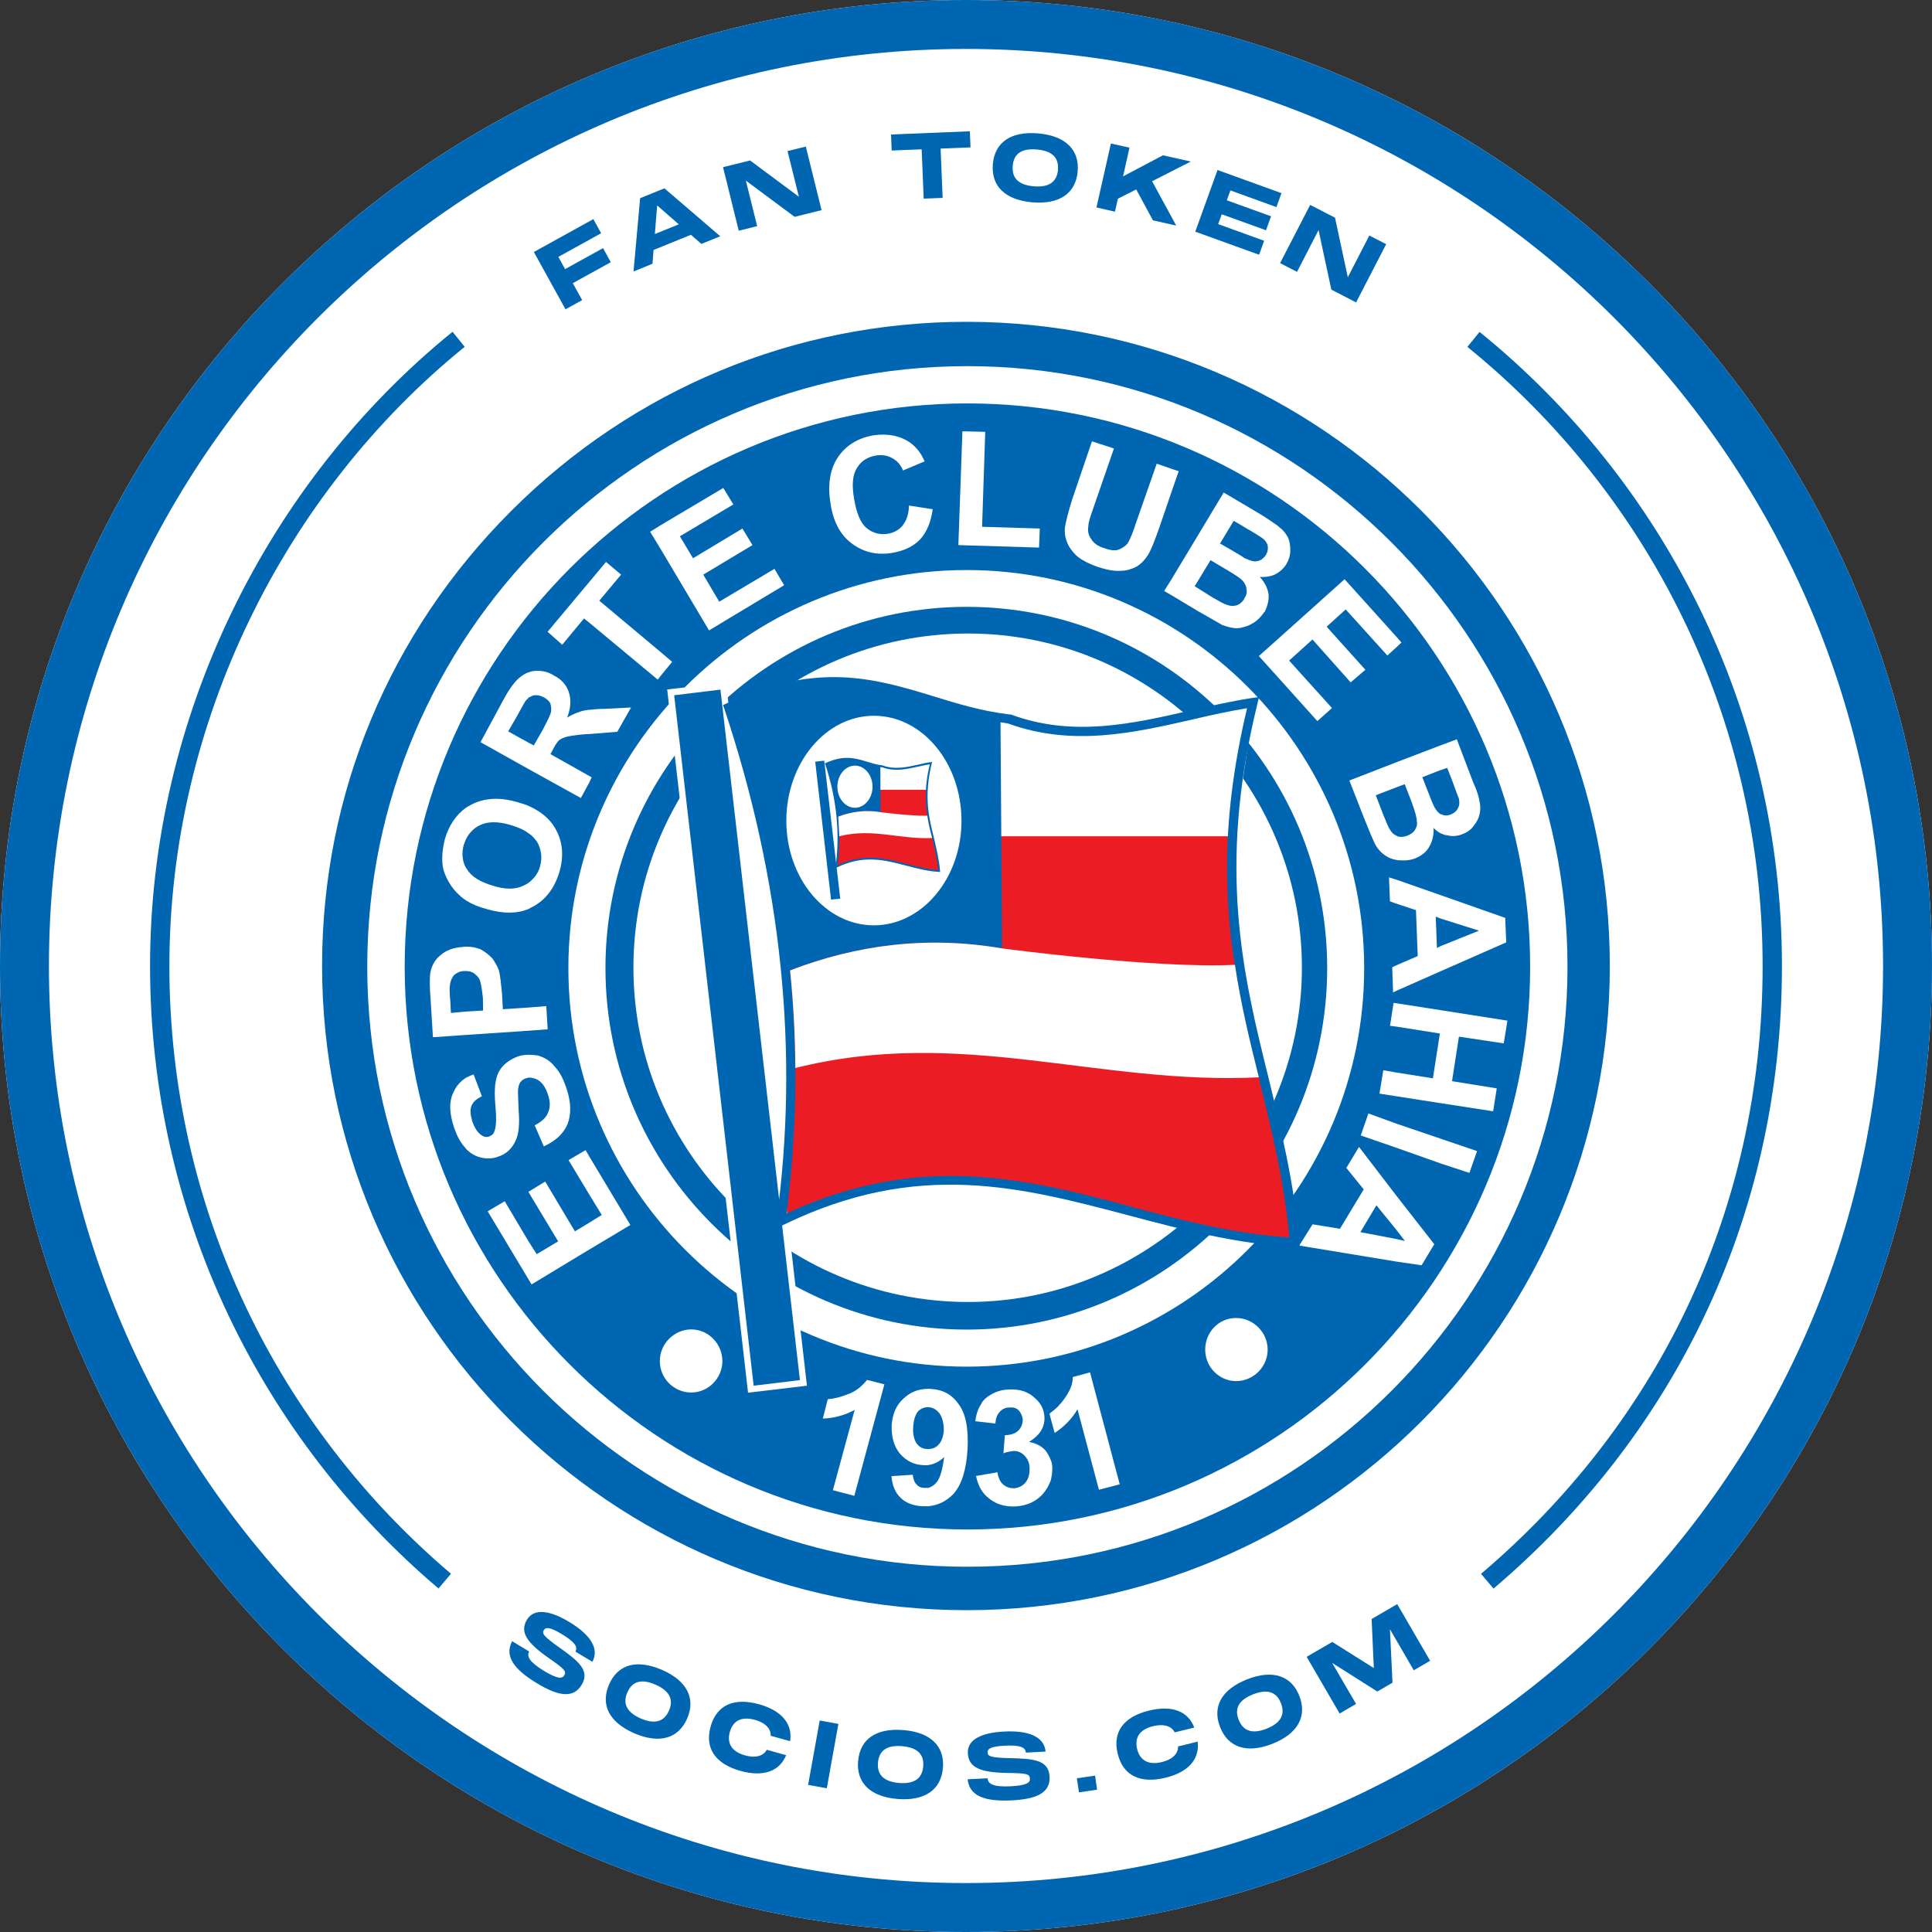 <svg xmlns="http://www.w3.org/2000/svg" width="100" height="100" viewBox="0 0 100 100" fill="none"><rect x="0" y="0" width="100" height="100" fill="#333333" stroke="none"/><g clip-path="url(#clip0_101_22091)"><path d="M50 100C77.614 100 100 77.614 100 50C100 22.386 77.614 0 50 0C22.386 0 0 22.386 0 50C0 77.614 22.386 100 50 100Z" fill="white"></path><path d="M50 2.533C76.171 2.533 97.467 23.829 97.467 50C97.467 76.171 76.171 97.467 50 97.467C23.829 97.467 2.533 76.171 2.533 50C2.533 23.829 23.829 2.533 50 2.533ZM50 0C22.386 0 0 22.386 0 50C0 77.614 22.386 100 50 100C77.614 100 100 77.614 100 50C100 22.386 77.614 0 50 0Z" fill="#0066B2"></path><path fill-rule="evenodd" clip-rule="evenodd" d="M50.033 83.443C68.424 83.443 83.424 68.409 83.424 49.99C83.424 31.571 68.424 16.557 50.033 16.557C31.605 16.557 16.571 31.59 16.571 49.99C16.571 68.391 31.605 83.443 50.033 83.443Z" fill="#0066B2"></path><path d="M50.033 83.538C31.529 83.538 16.476 68.486 16.476 49.99C16.476 41.067 19.971 32.652 26.324 26.305C32.676 19.957 41.095 16.462 50.033 16.462C68.5 16.462 83.524 31.505 83.524 49.99C83.524 68.476 68.5 83.538 50.033 83.538ZM50.033 16.657C41.148 16.657 32.776 20.133 26.462 26.443C20.148 32.752 16.671 41.114 16.671 49.99C16.671 68.381 31.638 83.343 50.033 83.343C68.428 83.343 83.324 68.381 83.324 49.99C83.324 31.6 68.39 16.657 50.033 16.657Z" fill="white"></path><path fill-rule="evenodd" clip-rule="evenodd" d="M20.947 50.038C20.947 33.966 34.009 20.881 50.071 20.881C66.133 20.881 79.2 33.966 79.2 50.038C79.2 66.109 66.133 79.166 50.071 79.166C34.009 79.166 20.947 66.09 20.947 50.038ZM19.009 50.038C19.009 67.157 32.943 81.095 50.071 81.095C67.2 81.095 81.133 67.162 81.133 50.038C81.133 32.914 67.19 18.952 50.071 18.952C32.952 18.952 19.009 32.9 19.009 50.038Z" fill="white"></path><path fill-rule="evenodd" clip-rule="evenodd" d="M50.105 67.391C40.557 67.391 32.786 59.629 32.786 50.081C32.786 40.533 40.557 32.791 50.105 32.791C59.652 32.791 67.386 40.572 67.386 50.081C67.386 59.59 59.595 67.391 50.105 67.391Z" fill="white"></path><path fill-rule="evenodd" clip-rule="evenodd" d="M31.338 50.11C31.338 39.8 39.719 31.41 50.038 31.41C60.357 31.41 68.695 39.8 68.695 50.11C68.695 60.419 60.324 68.819 50.038 68.819C39.752 68.819 31.338 60.429 31.338 50.11ZM29.419 50.11C29.419 61.476 38.667 70.738 50.033 70.738C61.4 70.738 70.609 61.481 70.609 50.11C70.609 38.738 61.371 29.505 50.033 29.505C38.695 29.505 29.419 38.743 29.419 50.11Z" fill="white"></path><path fill-rule="evenodd" clip-rule="evenodd" d="M37.719 36.614C44.29 33.529 47.447 36.686 52.243 37.205C56.657 38.843 60.843 36.952 64.857 36.367C61.69 49.191 66.224 54.995 67.004 64.305C58.123 63.876 50.971 58.062 40.438 63.186C41.647 54.305 40.628 45.348 37.719 36.614Z" fill="#EC1C24"></path><path fill-rule="evenodd" clip-rule="evenodd" d="M51.695 37.024V43.286H63.891L64.929 36.334C59.805 37.543 55.7 38.319 51.695 37.024Z" fill="white"></path><path fill-rule="evenodd" clip-rule="evenodd" d="M77.833 54.005L78.024 52.829L74.567 52.286L72.281 51.929L72.129 51.91L71.948 53.095L72.281 53.138L74.528 53.495L74.167 55.814L72.281 55.514L71.6 55.395L71.4 56.605L72.281 56.743L74.567 57.1L77.286 57.519L77.471 56.334L75.157 55.962L75.514 53.657L77.833 54.005Z" fill="white"></path><path fill-rule="evenodd" clip-rule="evenodd" d="M72.281 58.162L70.828 57.633L70.433 58.771L72.281 59.41L74.566 60.219L76.057 60.709L76.452 59.581L74.566 58.938L72.281 58.162Z" fill="white"></path><path fill-rule="evenodd" clip-rule="evenodd" d="M76.552 48.171L74.566 48.971L74.376 49.071L74.314 47.443L74.566 47.543L76.552 48.171ZM72.276 45.533L71.895 45.414L71.943 46.652L72.271 46.771L73.29 47.109L73.381 49.486L72.271 49.966L72.062 50.066L72.105 51.366L72.271 51.285L74.557 50.276L77.962 48.776L77.909 47.509L74.552 46.328L72.266 45.528L72.276 45.533Z" fill="white"></path><path fill-rule="evenodd" clip-rule="evenodd" d="M72.719 64.233L72.281 64.133L70.414 63.776L71.243 62.386L72.281 63.662L72.719 64.233ZM70.343 59.362L69.686 60.452L70.586 61.562L69.357 63.6L67.938 63.371L67.248 64.471L72.281 65.3L73.581 65.49L74.238 64.4L72.281 61.895L70.343 59.367V59.362Z" fill="white"></path><path fill-rule="evenodd" clip-rule="evenodd" d="M68.943 36.648L66.724 34.191L67.933 33.1L69.91 35.319L70.671 34.667L68.667 32.438L69.653 31.543L71.81 33.929L72.281 33.5L72.538 33.257L72.281 32.962L69.595 29.981L65.986 33.219L65.157 33.957L65.986 34.876L68.186 37.324L68.943 36.648Z" fill="white"></path><path fill-rule="evenodd" clip-rule="evenodd" d="M72.709 40.59L73.057 41.49C73.248 42.01 73.338 42.338 73.338 42.529C73.367 42.7 73.319 42.828 73.228 42.976C73.147 43.095 73.019 43.186 72.838 43.257C72.657 43.328 72.49 43.338 72.319 43.286C72.309 43.286 72.309 43.257 72.276 43.257C72.129 43.186 72.038 43.095 71.948 42.948C71.876 42.857 71.776 42.6 71.609 42.2L71.209 41.162L72.276 40.752L72.705 40.59H72.709ZM74.567 39.862L74.905 39.743L75.157 40.381C75.347 40.919 75.467 41.219 75.514 41.338C75.557 41.557 75.533 41.719 75.462 41.838C75.39 41.986 75.271 42.076 75.114 42.148C74.924 42.228 74.757 42.228 74.614 42.148H74.567C74.448 42.076 74.324 41.928 74.238 41.767C74.195 41.676 74.076 41.419 73.909 40.967L73.619 40.228L74.567 39.857V39.862ZM69.843 40.4L70.581 42.286C70.862 42.995 71.052 43.443 71.143 43.633C71.29 43.924 71.481 44.133 71.69 44.271C71.852 44.39 72.071 44.481 72.281 44.51C72.324 44.529 72.4 44.529 72.443 44.529C72.724 44.548 72.99 44.529 73.252 44.428C73.581 44.29 73.824 44.109 73.981 43.819C74.138 43.557 74.219 43.228 74.2 42.852C74.319 42.971 74.428 43.062 74.571 43.133C74.69 43.181 74.79 43.233 74.909 43.233C75.162 43.305 75.428 43.281 75.681 43.181C75.924 43.09 76.143 42.943 76.271 42.752C76.419 42.571 76.543 42.352 76.581 42.143C76.633 41.924 76.633 41.714 76.581 41.486C76.543 41.248 76.452 40.914 76.252 40.495L75.405 38.267L74.576 38.576L72.29 39.448L69.852 40.395L69.843 40.4Z" fill="white"></path><path fill-rule="evenodd" clip-rule="evenodd" d="M64.595 28.962C64.557 28.933 64.476 28.924 64.385 28.871C64.266 28.771 64.076 28.681 63.847 28.533L63.147 28.133L63.857 26.957L64.385 27.267L64.457 27.314C64.957 27.595 65.238 27.786 65.338 27.852C65.5 27.971 65.585 28.114 65.619 28.252C65.638 28.424 65.619 28.562 65.519 28.733C65.4 28.895 65.281 28.995 65.119 29.033C64.957 29.081 64.79 29.052 64.6 28.962H64.595ZM64.404 30.971C64.504 30.833 64.552 30.69 64.523 30.533C64.523 30.414 64.471 30.262 64.385 30.143C64.385 30.124 64.357 30.124 64.357 30.105C64.247 29.952 63.957 29.767 63.485 29.486L62.657 28.995L61.838 30.343L62.776 30.933C63.147 31.143 63.385 31.281 63.505 31.305C63.676 31.376 63.843 31.376 64.004 31.333C64.152 31.286 64.285 31.181 64.385 31.024C64.385 31.024 64.392 31.008 64.404 30.976V30.971ZM65.452 31.681C65.614 31.371 65.681 31.062 65.662 30.762C65.609 30.433 65.462 30.143 65.209 29.862C65.49 29.881 65.747 29.843 65.976 29.743L66.004 29.724C66.247 29.605 66.457 29.414 66.595 29.176C66.714 28.966 66.785 28.738 66.785 28.495C66.785 28.252 66.766 28.047 66.666 27.824C66.566 27.633 66.438 27.452 66.247 27.314C66.166 27.233 66.076 27.166 65.976 27.105C65.819 26.986 65.628 26.866 65.366 26.695L64.376 26.105L63.338 25.495L60.638 29.981L60.257 30.59L60.638 30.809L62.019 31.638C62.666 32.009 63.095 32.248 63.257 32.347C63.566 32.457 63.847 32.538 64.114 32.509C64.204 32.509 64.276 32.481 64.371 32.457C64.543 32.419 64.7 32.347 64.862 32.248C65.105 32.109 65.29 31.89 65.442 31.676L65.452 31.681Z" fill="white"></path><path fill-rule="evenodd" clip-rule="evenodd" d="M61.009 24.39L60.652 24.271L59.871 24L58.786 27.105C58.648 27.543 58.505 27.871 58.414 28.043C58.314 28.224 58.143 28.343 57.957 28.424C57.748 28.524 57.486 28.495 57.157 28.371C56.828 28.281 56.609 28.114 56.481 27.9C56.333 27.709 56.29 27.471 56.333 27.229C56.333 27.067 56.424 26.757 56.6 26.271L57.657 23.214L56.519 22.843L55.5 25.838C55.3 26.476 55.181 26.948 55.119 27.305C55.1 27.533 55.119 27.776 55.219 28.033C55.309 28.295 55.481 28.524 55.7 28.743C55.928 28.952 56.3 29.162 56.847 29.352C57.309 29.5 57.676 29.571 58.019 29.543C58.319 29.543 58.576 29.452 58.819 29.333C59.047 29.195 59.238 29.005 59.409 28.743C59.571 28.486 59.757 28.014 60 27.324L60.657 25.405L61.014 24.376L61.009 24.39Z" fill="white"></path><path fill-rule="evenodd" clip-rule="evenodd" d="M37.228 31.143L36.4 29.743L38.948 28.215L38.428 27.357L35.871 28.895L35.19 27.757L37.957 26.11L37.438 25.257L34.224 27.167L33.652 27.524L34.224 28.467L36.7 32.629L40.586 30.291L40.086 29.443L37.228 31.143Z" fill="white"></path><path fill-rule="evenodd" clip-rule="evenodd" d="M46.728 27.195C46.538 27.424 46.271 27.576 45.971 27.624C45.543 27.695 45.162 27.595 44.833 27.314C44.524 27.043 44.324 26.524 44.205 25.805C44.086 25.095 44.124 24.567 44.367 24.205C44.576 23.857 44.914 23.648 45.352 23.576C45.662 23.529 45.943 23.576 46.181 23.714C46.443 23.852 46.633 24.076 46.738 24.352L47.857 23.881C47.667 23.433 47.41 23.124 47.095 22.9C46.576 22.552 45.967 22.429 45.228 22.529C44.41 22.667 43.79 23.048 43.371 23.667C42.962 24.276 42.824 25.086 42.99 26.076C43.129 26.995 43.49 27.686 44.081 28.124C44.671 28.572 45.348 28.743 46.138 28.624C46.767 28.524 47.267 28.295 47.629 27.914C47.976 27.533 48.186 27.014 48.276 26.357L47.048 26.167C47.038 26.614 46.919 26.948 46.728 27.186V27.195Z" fill="white"></path><path fill-rule="evenodd" clip-rule="evenodd" d="M50.995 22.352L49.814 22.324L49.605 28.214L53.781 28.343L53.819 27.357L50.833 27.267L50.995 22.352Z" fill="white"></path><path fill-rule="evenodd" clip-rule="evenodd" d="M31.019 31.091L32.148 29.743L31.367 29.086L30.5 30.124L28.343 32.7L29.1 33.372L30.229 32.01L30.5 32.229L34.043 35.176L34.224 34.948L34.79 34.257L34.224 33.776L31.019 31.091Z" fill="white"></path><path fill-rule="evenodd" clip-rule="evenodd" d="M28.528 36.805C28.509 36.976 28.338 37.305 28.081 37.795L27.628 38.586L27.371 38.448L26.304 37.857L26.781 37.029C27.009 36.6 27.162 36.338 27.209 36.271C27.281 36.2 27.319 36.152 27.371 36.1C27.471 36.062 27.543 36.01 27.628 35.99C27.8 35.971 27.957 35.99 28.147 36.09C28.295 36.181 28.419 36.271 28.485 36.41C28.523 36.529 28.547 36.681 28.523 36.809L28.528 36.805ZM30.495 36.733C30.347 36.762 30.204 36.781 30.114 36.805C29.876 36.886 29.614 36.976 29.357 37.143C29.547 36.643 29.566 36.214 29.447 35.843C29.328 35.462 29.076 35.171 28.666 34.962C28.366 34.771 28.057 34.705 27.719 34.724C27.609 34.724 27.49 34.752 27.371 34.795C27.209 34.843 27.043 34.948 26.9 35.067C26.662 35.257 26.381 35.624 26.071 36.195L24.871 38.414L27.371 39.814L30.066 41.305L30.495 40.514L30.623 40.233L30.495 40.162L28.49 39.033L28.609 38.814C28.719 38.586 28.838 38.414 28.928 38.324C29.047 38.224 29.166 38.186 29.328 38.133C29.5 38.095 29.847 38.033 30.395 37.995H30.495L31.952 37.876L32.662 36.619L31.295 36.691C30.966 36.691 30.704 36.719 30.495 36.743V36.733Z" fill="white"></path><path fill-rule="evenodd" clip-rule="evenodd" d="M30.309 59.529L29.428 60.048L30.5 61.829L31.147 62.886L30.5 63.286L29.757 63.734L28.219 61.157L27.371 61.676H27.352L27.371 61.729L28.89 64.253L27.781 64.915L27.371 64.276L26.124 62.176L25.243 62.696L27.371 66.243L27.514 66.481L30.5 64.676L32.628 63.405L30.5 59.857L30.309 59.529Z" fill="white"></path><path fill-rule="evenodd" clip-rule="evenodd" d="M23.338 52.429L23.309 51.838C23.266 51.41 23.266 51.129 23.29 50.981C23.309 50.781 23.39 50.609 23.5 50.471C23.647 50.352 23.809 50.262 24.019 50.262H24.138C24.285 50.262 24.4 50.3 24.495 50.352C24.633 50.443 24.757 50.562 24.824 50.7C24.895 50.871 24.943 51.181 24.995 51.648L25.005 52.305L24.138 52.357L23.338 52.429ZM27.376 53.348L28.347 53.276L28.276 52.076L27.376 52.148L26.028 52.238L25.985 51.457C25.933 50.91 25.895 50.486 25.814 50.2C25.743 50.019 25.624 49.8 25.485 49.609C25.319 49.429 25.105 49.262 24.876 49.138C24.657 49.048 24.419 49 24.138 49C24.066 49 24 49 23.928 49.019C23.457 49.048 23.081 49.191 22.79 49.448C22.509 49.676 22.347 49.986 22.281 50.319C22.233 50.557 22.233 51.029 22.29 51.767L22.409 53.686L24.138 53.567L27.376 53.348Z" fill="white"></path><path fill-rule="evenodd" clip-rule="evenodd" d="M25.743 59.881C26.191 59.752 26.524 59.443 26.71 58.99C26.848 58.681 26.9 58.181 26.848 57.524C26.829 57.005 26.81 56.676 26.81 56.524C26.81 56.324 26.848 56.152 26.919 56.033C27 55.933 27.091 55.843 27.229 55.814C27.281 55.805 27.319 55.776 27.367 55.776C27.538 55.776 27.705 55.814 27.867 55.914C28.076 56.052 28.248 56.295 28.367 56.671C28.486 57.019 28.486 57.328 28.367 57.59C28.267 57.852 28.029 58.062 27.676 58.248L28.148 59.338C28.767 59.048 29.167 58.681 29.376 58.181C29.567 57.691 29.567 57.071 29.329 56.362C29.167 55.862 28.981 55.495 28.719 55.214C28.491 54.914 28.181 54.733 27.843 54.633C27.681 54.614 27.543 54.595 27.372 54.595C27.21 54.595 27.014 54.614 26.852 54.667C26.505 54.786 26.214 54.976 26.024 55.186C25.814 55.414 25.705 55.686 25.652 56.014C25.595 56.324 25.595 56.762 25.652 57.352C25.705 57.971 25.672 58.343 25.595 58.543C25.552 58.681 25.467 58.771 25.314 58.824C25.186 58.876 25.033 58.843 24.914 58.752C24.705 58.614 24.567 58.371 24.443 58.043C24.352 57.714 24.324 57.452 24.395 57.262C24.476 57.043 24.652 56.881 24.943 56.743L24.514 55.614C24.376 55.652 24.253 55.724 24.133 55.776C23.824 55.967 23.586 56.248 23.453 56.576C23.233 57.048 23.262 57.624 23.495 58.343C23.643 58.771 23.824 59.133 24.067 59.391C24.086 59.41 24.114 59.462 24.138 59.481C24.357 59.7 24.595 59.843 24.876 59.91C25.157 59.981 25.467 59.981 25.748 59.881H25.743Z" fill="white"></path><path fill-rule="evenodd" clip-rule="evenodd" d="M24.014 43.709C24.067 43.59 24.086 43.5 24.133 43.41C24.291 43.1 24.533 42.862 24.824 42.719C25.243 42.51 25.771 42.51 26.419 42.7C26.81 42.819 27.129 42.948 27.367 43.138C27.557 43.257 27.676 43.41 27.795 43.567C28.024 43.967 28.076 44.395 27.953 44.843C27.862 45.19 27.652 45.471 27.362 45.69C27.3 45.738 27.224 45.781 27.119 45.828C26.7 46.048 26.162 46.048 25.524 45.848C24.862 45.657 24.405 45.376 24.176 45C24.157 44.981 24.157 44.948 24.129 44.938C23.919 44.576 23.886 44.148 24.01 43.7L24.014 43.709ZM23.214 45.629C23.386 45.938 23.586 46.167 23.824 46.376C23.924 46.476 24.043 46.548 24.133 46.614C24.443 46.805 24.791 46.952 25.224 47.062C26.052 47.3 26.762 47.3 27.372 47.043C27.443 46.99 27.51 46.962 27.591 46.924C28.248 46.567 28.7 45.976 28.957 45.124C29.2 44.276 29.119 43.538 28.738 42.876C28.457 42.386 28.01 42.005 27.372 41.719C27.21 41.648 27 41.581 26.781 41.519C25.862 41.248 25.062 41.3 24.395 41.648C24.295 41.695 24.233 41.748 24.133 41.795C23.614 42.167 23.233 42.714 23.024 43.443C22.905 43.924 22.867 44.343 22.905 44.743C22.933 45.033 23.052 45.343 23.214 45.624V45.629Z" fill="white"></path><path fill-rule="evenodd" clip-rule="evenodd" d="M56.419 71.033L55.528 71.276C55.528 71.676 55.357 72.024 55.1 72.386C54.871 72.714 54.633 72.943 54.39 73.114C54.371 73.133 54.347 73.162 54.319 73.162L54.39 73.443L54.59 74.171C55.081 73.843 55.481 73.443 55.771 72.943L56.881 77.109L57.957 76.828L56.419 71.033Z" fill="white"></path><path fill-rule="evenodd" clip-rule="evenodd" d="M54.109 75.072C53.891 74.833 53.609 74.7 53.262 74.633C53.819 74.295 54.081 73.876 54.062 73.348C54.043 72.976 53.881 72.638 53.595 72.391C53.238 72.029 52.767 71.891 52.229 71.919C51.891 71.929 51.609 72.01 51.352 72.148C51.1 72.286 50.881 72.457 50.771 72.695C50.633 72.905 50.529 73.186 50.481 73.562L51.519 73.681C51.538 73.419 51.609 73.21 51.762 73.062C51.881 72.933 52.043 72.853 52.229 72.853C52.438 72.834 52.6 72.871 52.719 72.991C52.838 73.11 52.91 73.281 52.938 73.462C52.938 73.7 52.867 73.891 52.7 74.052C52.562 74.2 52.319 74.272 52.01 74.291L51.938 75.219C52.129 75.148 52.319 75.119 52.467 75.1C52.676 75.1 52.867 75.172 53.024 75.338C53.181 75.5 53.291 75.71 53.291 75.995C53.3 76.295 53.233 76.533 53.09 76.724C52.929 76.914 52.743 77.005 52.5 77.034C52.281 77.034 52.1 76.981 51.929 76.843C51.767 76.705 51.671 76.486 51.629 76.205L50.519 76.395C50.619 76.886 50.829 77.295 51.209 77.572C51.567 77.862 52.029 78 52.581 77.972C53.138 77.933 53.59 77.743 53.967 77.343C54.157 77.124 54.286 76.886 54.386 76.633C54.438 76.414 54.467 76.205 54.467 75.995C54.467 75.824 54.438 75.686 54.386 75.567C54.314 75.376 54.224 75.219 54.105 75.067L54.109 75.072Z" fill="white"></path><path fill-rule="evenodd" clip-rule="evenodd" d="M48.566 74.79C48.428 74.938 48.257 75 48.047 75H47.995C47.785 75 47.595 74.91 47.447 74.719C47.319 74.529 47.238 74.238 47.266 73.871C47.285 73.49 47.385 73.214 47.523 73.043C47.666 72.905 47.852 72.833 48.043 72.833H48.062C48.271 72.852 48.462 72.943 48.633 73.162C48.771 73.371 48.852 73.652 48.852 74.043C48.824 74.362 48.733 74.633 48.562 74.79H48.566ZM48.157 71.886H48.047C47.547 71.886 47.128 72.048 46.771 72.386C46.39 72.714 46.181 73.214 46.152 73.805C46.143 74.395 46.271 74.862 46.581 75.243C46.919 75.624 47.319 75.814 47.762 75.833C47.881 75.852 47.981 75.833 48.052 75.833C48.352 75.786 48.643 75.643 48.871 75.414C48.781 76.062 48.662 76.524 48.471 76.733C48.352 76.876 48.219 76.962 48.052 77.014H47.862C47.69 77.014 47.533 76.957 47.443 76.833C47.324 76.733 47.271 76.543 47.243 76.333L46.143 76.405C46.181 76.895 46.343 77.276 46.633 77.543C46.895 77.79 47.271 77.943 47.752 77.962H48.052C48.571 77.909 48.99 77.7 49.352 77.324C49.771 76.852 50.014 76.095 50.081 75.005C50.133 73.933 49.99 73.167 49.609 72.667C49.262 72.167 48.781 71.919 48.162 71.891L48.157 71.886Z" fill="white"></path><path fill-rule="evenodd" clip-rule="evenodd" d="M43.933 72.143C43.533 72.314 43.152 72.4 42.843 72.424L42.59 73.424C43.181 73.405 43.719 73.252 44.238 72.976L43.109 77.133L44.219 77.424L45.776 71.652L44.876 71.424C44.633 71.733 44.328 71.995 43.928 72.152L43.933 72.143Z" fill="white"></path><path fill-rule="evenodd" clip-rule="evenodd" d="M63.976 71.486C64.876 71.486 65.614 70.748 65.614 69.857C65.614 68.967 64.876 68.219 63.976 68.219C63.076 68.219 62.381 68.957 62.381 69.857C62.381 70.757 63.109 71.486 63.976 71.486Z" fill="white"></path><path fill-rule="evenodd" clip-rule="evenodd" d="M35.781 72.076C36.662 72.076 37.39 71.338 37.39 70.448C37.39 69.557 36.662 68.81 35.781 68.81C34.9 68.81 34.152 69.548 34.152 70.448C34.152 71.348 34.881 72.076 35.781 72.076Z" fill="white"></path><path fill-rule="evenodd" clip-rule="evenodd" d="M37.248 35.376L34.533 35.685L38.719 72.085L41.767 71.724L37.581 35.338L37.248 35.376Z" fill="white"></path><path fill-rule="evenodd" clip-rule="evenodd" d="M58.633 62.476C53.243 61.048 47.667 59.571 40.714 62.805C41.005 60.476 41.171 58.129 41.171 55.781C41.171 55.609 41.171 55.443 41.162 55.281C41.152 53.605 41.062 51.914 40.891 50.228C44.348 48.9 47.99 48.419 51.867 49.09L51.786 37.386C51.914 37.405 52.057 37.424 52.176 37.448C55.5 38.657 58.667 37.938 61.733 37.238C62.7 37.01 63.619 36.809 64.548 36.657C63.809 39.762 63.51 42.481 63.51 44.928C63.51 46.714 63.657 48.367 63.91 49.943C64.219 51.99 64.681 53.9 65.148 55.767C65.157 55.814 65.176 55.886 65.191 55.938C65.819 58.486 66.467 61.124 66.738 64.048C63.933 63.867 61.233 63.181 58.629 62.481L58.633 62.476ZM67.243 64.276C66.986 61.209 66.305 58.471 65.667 55.824C64.348 50.49 62.981 44.976 65.086 36.414L65.167 36.076L64.829 36.124C63.771 36.286 62.681 36.533 61.633 36.771C58.629 37.462 55.519 38.171 52.324 36.981H52.271C50.862 36.819 49.552 36.424 48.295 36.033C45.338 35.133 42.291 34.205 37.614 36.405L37.424 36.495L37.495 36.695C40.462 45.605 41.381 54.505 40.191 63.167L40.138 63.595L40.538 63.405C47.51 60.01 52.852 61.438 58.51 62.933C61.224 63.652 64.033 64.39 66.99 64.543L67.272 64.552L67.243 64.271V64.276Z" fill="#0066B2"></path><path fill-rule="evenodd" clip-rule="evenodd" d="M34.895 35.986L39.009 71.724L41.404 71.433L37.29 35.695L34.895 35.986Z" fill="#0066B2"></path><path fill-rule="evenodd" clip-rule="evenodd" d="M65.157 55.762C64.69 53.895 64.228 51.986 63.919 49.938C59.833 50.148 51.871 49.09 51.871 49.09C47.995 48.424 44.352 48.9 40.895 50.228C41.066 51.914 41.157 53.605 41.166 55.281C49.757 53.124 56.819 56.171 65.157 55.762Z" fill="white"></path><path fill-rule="evenodd" clip-rule="evenodd" d="M45.233 47.895C42.724 47.895 40.7 45.457 40.7 42.481C40.7 39.505 42.728 37.048 45.233 37.048C47.738 37.048 49.766 39.486 49.766 42.481C49.766 45.476 47.719 47.895 45.233 47.895Z" fill="white"></path><path fill-rule="evenodd" clip-rule="evenodd" d="M42.752 39.553C44.062 38.934 44.7 39.562 45.657 39.672C46.533 40 47.376 39.61 48.176 39.5C47.548 42.057 48.457 43.224 48.614 45.086C46.838 45.005 45.41 43.838 43.3 44.867C43.529 43.091 43.329 41.3 42.752 39.553Z" fill="#EC1C24"></path><path fill-rule="evenodd" clip-rule="evenodd" d="M45.552 39.633V40.881H47.99L48.2 39.5C47.171 39.729 46.352 39.891 45.552 39.629V39.633Z" fill="white"></path><path fill-rule="evenodd" clip-rule="evenodd" d="M42.662 39.305L42.114 39.362L42.952 46.643L43.562 46.576L42.724 39.305H42.662Z" fill="white"></path><path fill-rule="evenodd" clip-rule="evenodd" d="M46.938 44.724C45.862 44.434 44.743 44.133 43.352 44.786C43.414 44.329 43.443 43.857 43.443 43.386V43.286C43.433 42.948 43.414 42.614 43.391 42.267C44.076 42.005 44.81 41.91 45.576 42.038L45.567 39.71H45.648C46.314 39.957 46.933 39.81 47.557 39.672C47.748 39.624 47.938 39.591 48.129 39.562C47.971 40.181 47.919 40.719 47.919 41.21C47.919 41.567 47.948 41.9 48 42.219C48.062 42.629 48.148 43.01 48.252 43.376V43.414C48.381 43.924 48.51 44.443 48.562 45.033C48.005 45.005 47.462 44.852 46.943 44.724H46.938ZM48.657 45.081C48.605 44.462 48.467 43.924 48.348 43.395C48.076 42.329 47.81 41.219 48.229 39.5L48.248 39.438L48.176 39.448C47.957 39.476 47.748 39.529 47.538 39.576C46.938 39.705 46.319 39.857 45.672 39.614H45.662C45.381 39.586 45.124 39.495 44.871 39.424C44.281 39.243 43.672 39.062 42.733 39.495L42.695 39.514L42.714 39.553C43.305 41.343 43.486 43.119 43.252 44.848L43.233 44.938L43.314 44.9C44.71 44.229 45.781 44.51 46.919 44.81C47.457 44.948 48.019 45.1 48.605 45.129L48.657 45.138V45.076V45.081Z" fill="#0066B2"></path><path fill-rule="evenodd" clip-rule="evenodd" d="M42.195 39.424L43.014 46.562L43.491 46.514L42.662 39.372L42.195 39.424Z" fill="#0066B2"></path><path fill-rule="evenodd" clip-rule="evenodd" d="M48.247 43.376C48.147 43.005 48.057 42.628 47.995 42.219C47.176 42.247 45.576 42.038 45.576 42.038C44.809 41.909 44.076 42.009 43.39 42.267C43.409 42.614 43.428 42.947 43.443 43.285C45.162 42.847 46.576 43.457 48.247 43.376Z" fill="white"></path><path fill-rule="evenodd" clip-rule="evenodd" d="M44.252 41.809C43.752 41.809 43.343 41.319 43.343 40.719C43.343 40.119 43.752 39.628 44.252 39.628C44.752 39.628 45.162 40.119 45.162 40.719C45.162 41.319 44.752 41.809 44.252 41.809Z" fill="white"></path><path d="M30.709 11.338L31.114 12.072L28.9 13.296L29.248 13.929L31.214 12.843L31.614 13.572L29.648 14.657L30.133 15.534L29.271 16.01L27.633 13.043L30.709 11.343V11.338Z" fill="#0066B2"></path><path d="M36.3 12.624L35.762 12.152L33.829 12.938L33.772 13.652L32.791 14.052L33.133 10.257L34.391 9.748L37.281 12.229L36.305 12.624H36.3ZM33.895 12.114L35.133 11.61L34.014 10.633L33.895 12.114Z" fill="#0066B2"></path><path d="M41.348 10.176L40.762 7.819L41.709 7.586L42.524 10.876L41.129 11.224L38.605 9.348L39.191 11.705L38.238 11.943L37.424 8.653L38.824 8.305L41.348 10.181V10.176Z" fill="#0066B2"></path><path d="M46.119 6.962L50.2 6.795L50.233 7.629L48.686 7.691L48.791 10.243L47.81 10.281L47.705 7.729L46.153 7.791L46.119 6.957V6.962Z" fill="#0066B2"></path><path d="M51.39 8.495C51.486 7.376 52.314 6.781 53.738 6.905C55.157 7.029 55.876 7.757 55.781 8.871C55.685 9.991 54.852 10.595 53.433 10.472C52.009 10.348 51.295 9.619 51.39 8.495ZM54.757 8.786C54.809 8.2 54.505 7.81 53.666 7.738C52.833 7.667 52.467 7.99 52.419 8.586C52.367 9.181 52.676 9.571 53.505 9.643C54.338 9.714 54.709 9.381 54.762 8.79L54.757 8.786Z" fill="#0066B2"></path><path d="M61.624 8.367L59.633 9.381L60.881 11.676L59.676 11.405L58.81 9.805L57.862 10.286L57.71 10.957L56.752 10.738L57.5 7.429L58.462 7.643L58.129 9.129L60.195 8.038L61.633 8.362L61.624 8.367Z" fill="#0066B2"></path><path d="M66.329 9.996L66.067 10.719L63.686 9.857L63.5 10.367L65.79 11.195L65.529 11.919L63.238 11.091L63.052 11.6L65.433 12.462L65.171 13.186L61.867 11.991L63.019 8.8L66.324 9.996H66.329Z" fill="#0066B2"></path><path d="M69.762 14.353L70.876 12.191L71.748 12.638L70.191 15.653L68.91 14.991L68.248 11.91L67.133 14.072L66.257 13.619L67.814 10.605L69.1 11.267L69.762 14.348V14.353Z" fill="#0066B2"></path><path d="M27.395 85.476C27.247 85.719 27.395 86.024 28.157 86.486C28.857 86.905 29.095 86.9 29.204 86.719C29.333 86.51 29.224 86.391 28.395 85.814C27.267 85.024 26.89 84.476 27.276 83.834C27.643 83.229 28.462 83.348 29.466 83.953C30.585 84.624 31.024 85.353 30.662 86.014L29.781 85.486C29.933 85.229 29.714 84.962 29.062 84.572C28.443 84.2 28.243 84.219 28.147 84.376C28.038 84.557 28.147 84.695 28.895 85.234C29.914 85.957 30.562 86.448 30.105 87.21C29.657 87.953 28.838 87.757 27.805 87.133C26.628 86.424 26.09 85.738 26.509 84.948L27.39 85.481L27.395 85.476Z" fill="#0066B2"></path><path d="M31.524 87.191C31.971 86.158 32.943 85.862 34.257 86.429C35.566 86.996 36.014 87.915 35.571 88.943C35.124 89.977 34.143 90.281 32.833 89.715C31.519 89.148 31.076 88.229 31.524 87.191ZM34.628 88.538C34.862 87.996 34.695 87.534 33.924 87.196C33.157 86.862 32.705 87.058 32.471 87.6C32.233 88.148 32.404 88.615 33.166 88.948C33.933 89.281 34.395 89.081 34.628 88.534V88.538Z" fill="#0066B2"></path><path d="M39.295 88.215C40.495 88.553 41.033 89.257 40.895 90.124L39.89 89.843C39.909 89.524 39.676 89.186 39.071 89.019C38.371 88.824 37.938 89.072 37.776 89.643C37.614 90.219 37.862 90.662 38.557 90.857C39.162 91.024 39.538 90.857 39.685 90.567L40.69 90.848C40.357 91.667 39.533 91.996 38.328 91.662C37.019 91.296 36.471 90.486 36.781 89.367C37.095 88.253 37.981 87.848 39.29 88.215H39.295Z" fill="#0066B2"></path><path d="M43.395 89.229L42.795 92.562L41.828 92.386L42.428 89.053L43.395 89.229Z" fill="#0066B2"></path><path d="M44.419 91.148C44.509 90.029 45.333 89.434 46.757 89.548C48.176 89.662 48.9 90.391 48.805 91.505C48.714 92.624 47.886 93.229 46.462 93.115C45.038 93.001 44.319 92.272 44.414 91.148H44.419ZM47.786 91.424C47.833 90.839 47.528 90.453 46.69 90.381C45.857 90.315 45.495 90.643 45.443 91.234C45.395 91.829 45.705 92.215 46.533 92.286C47.367 92.353 47.738 92.019 47.786 91.424Z" fill="#0066B2"></path><path d="M51.119 92.048C51.133 92.334 51.423 92.505 52.314 92.457C53.128 92.415 53.324 92.277 53.309 92.062C53.295 91.815 53.143 91.781 52.133 91.767C50.757 91.743 50.133 91.5 50.095 90.748C50.057 90.043 50.804 89.681 51.976 89.624C53.281 89.558 54.052 89.91 54.119 90.662L53.095 90.715C53.081 90.415 52.747 90.319 51.985 90.358C51.266 90.396 51.109 90.524 51.119 90.705C51.128 90.915 51.295 90.972 52.219 91C53.466 91.029 54.281 91.072 54.328 91.962C54.371 92.829 53.585 93.124 52.381 93.186C51.009 93.257 50.176 92.986 50.085 92.096L51.114 92.043L51.119 92.048Z" fill="#0066B2"></path><path d="M55.743 92.043L56.681 91.905L56.785 92.633L55.847 92.772L55.738 92.043H55.743Z" fill="#0066B2"></path><path d="M59.481 88.538C60.695 88.243 61.509 88.595 61.814 89.419L60.8 89.667C60.662 89.376 60.29 89.2 59.681 89.348C58.976 89.519 58.719 89.948 58.857 90.529C59 91.11 59.433 91.376 60.133 91.205C60.743 91.057 60.99 90.724 60.976 90.395L61.99 90.148C62.1 91.024 61.543 91.719 60.328 92.014C59.005 92.338 58.128 91.9 57.852 90.772C57.576 89.648 58.152 88.862 59.476 88.538H59.481Z" fill="#0066B2"></path><path d="M63.152 89.396C62.738 88.348 63.219 87.448 64.547 86.924C65.871 86.4 66.843 86.734 67.252 87.776C67.666 88.824 67.186 89.734 65.862 90.257C64.533 90.781 63.566 90.448 63.152 89.396ZM66.3 88.153C66.085 87.605 65.638 87.391 64.857 87.7C64.081 88.005 63.895 88.462 64.114 89.015C64.333 89.572 64.785 89.781 65.557 89.477C66.333 89.172 66.519 88.705 66.3 88.153Z" fill="#0066B2"></path><path d="M69.338 88.691L67.633 85.757L68.957 84.986L71.109 86.338L70.995 83.8L72.319 83.029L74.024 85.962L73.176 86.453L71.943 84.329L72.076 87.096L71.29 87.553L68.952 86.072L70.19 88.195L69.338 88.691Z" fill="#0066B2"></path><path d="M23.019 81.838C13.995 74.181 8.267 62.757 8.267 50C8.267 37.243 14.3 25.214 23.738 17.562" stroke="#0066B2" stroke-miterlimit="10"></path><path d="M76.267 17.567C85.705 25.219 91.733 36.905 91.733 50C91.733 63.096 86.005 74.186 76.981 81.843" stroke="#0066B2" stroke-miterlimit="10"></path></g><defs><clipPath id="clip0_101_22091"><rect width="100" height="100" fill="white"></rect></clipPath></defs></svg>